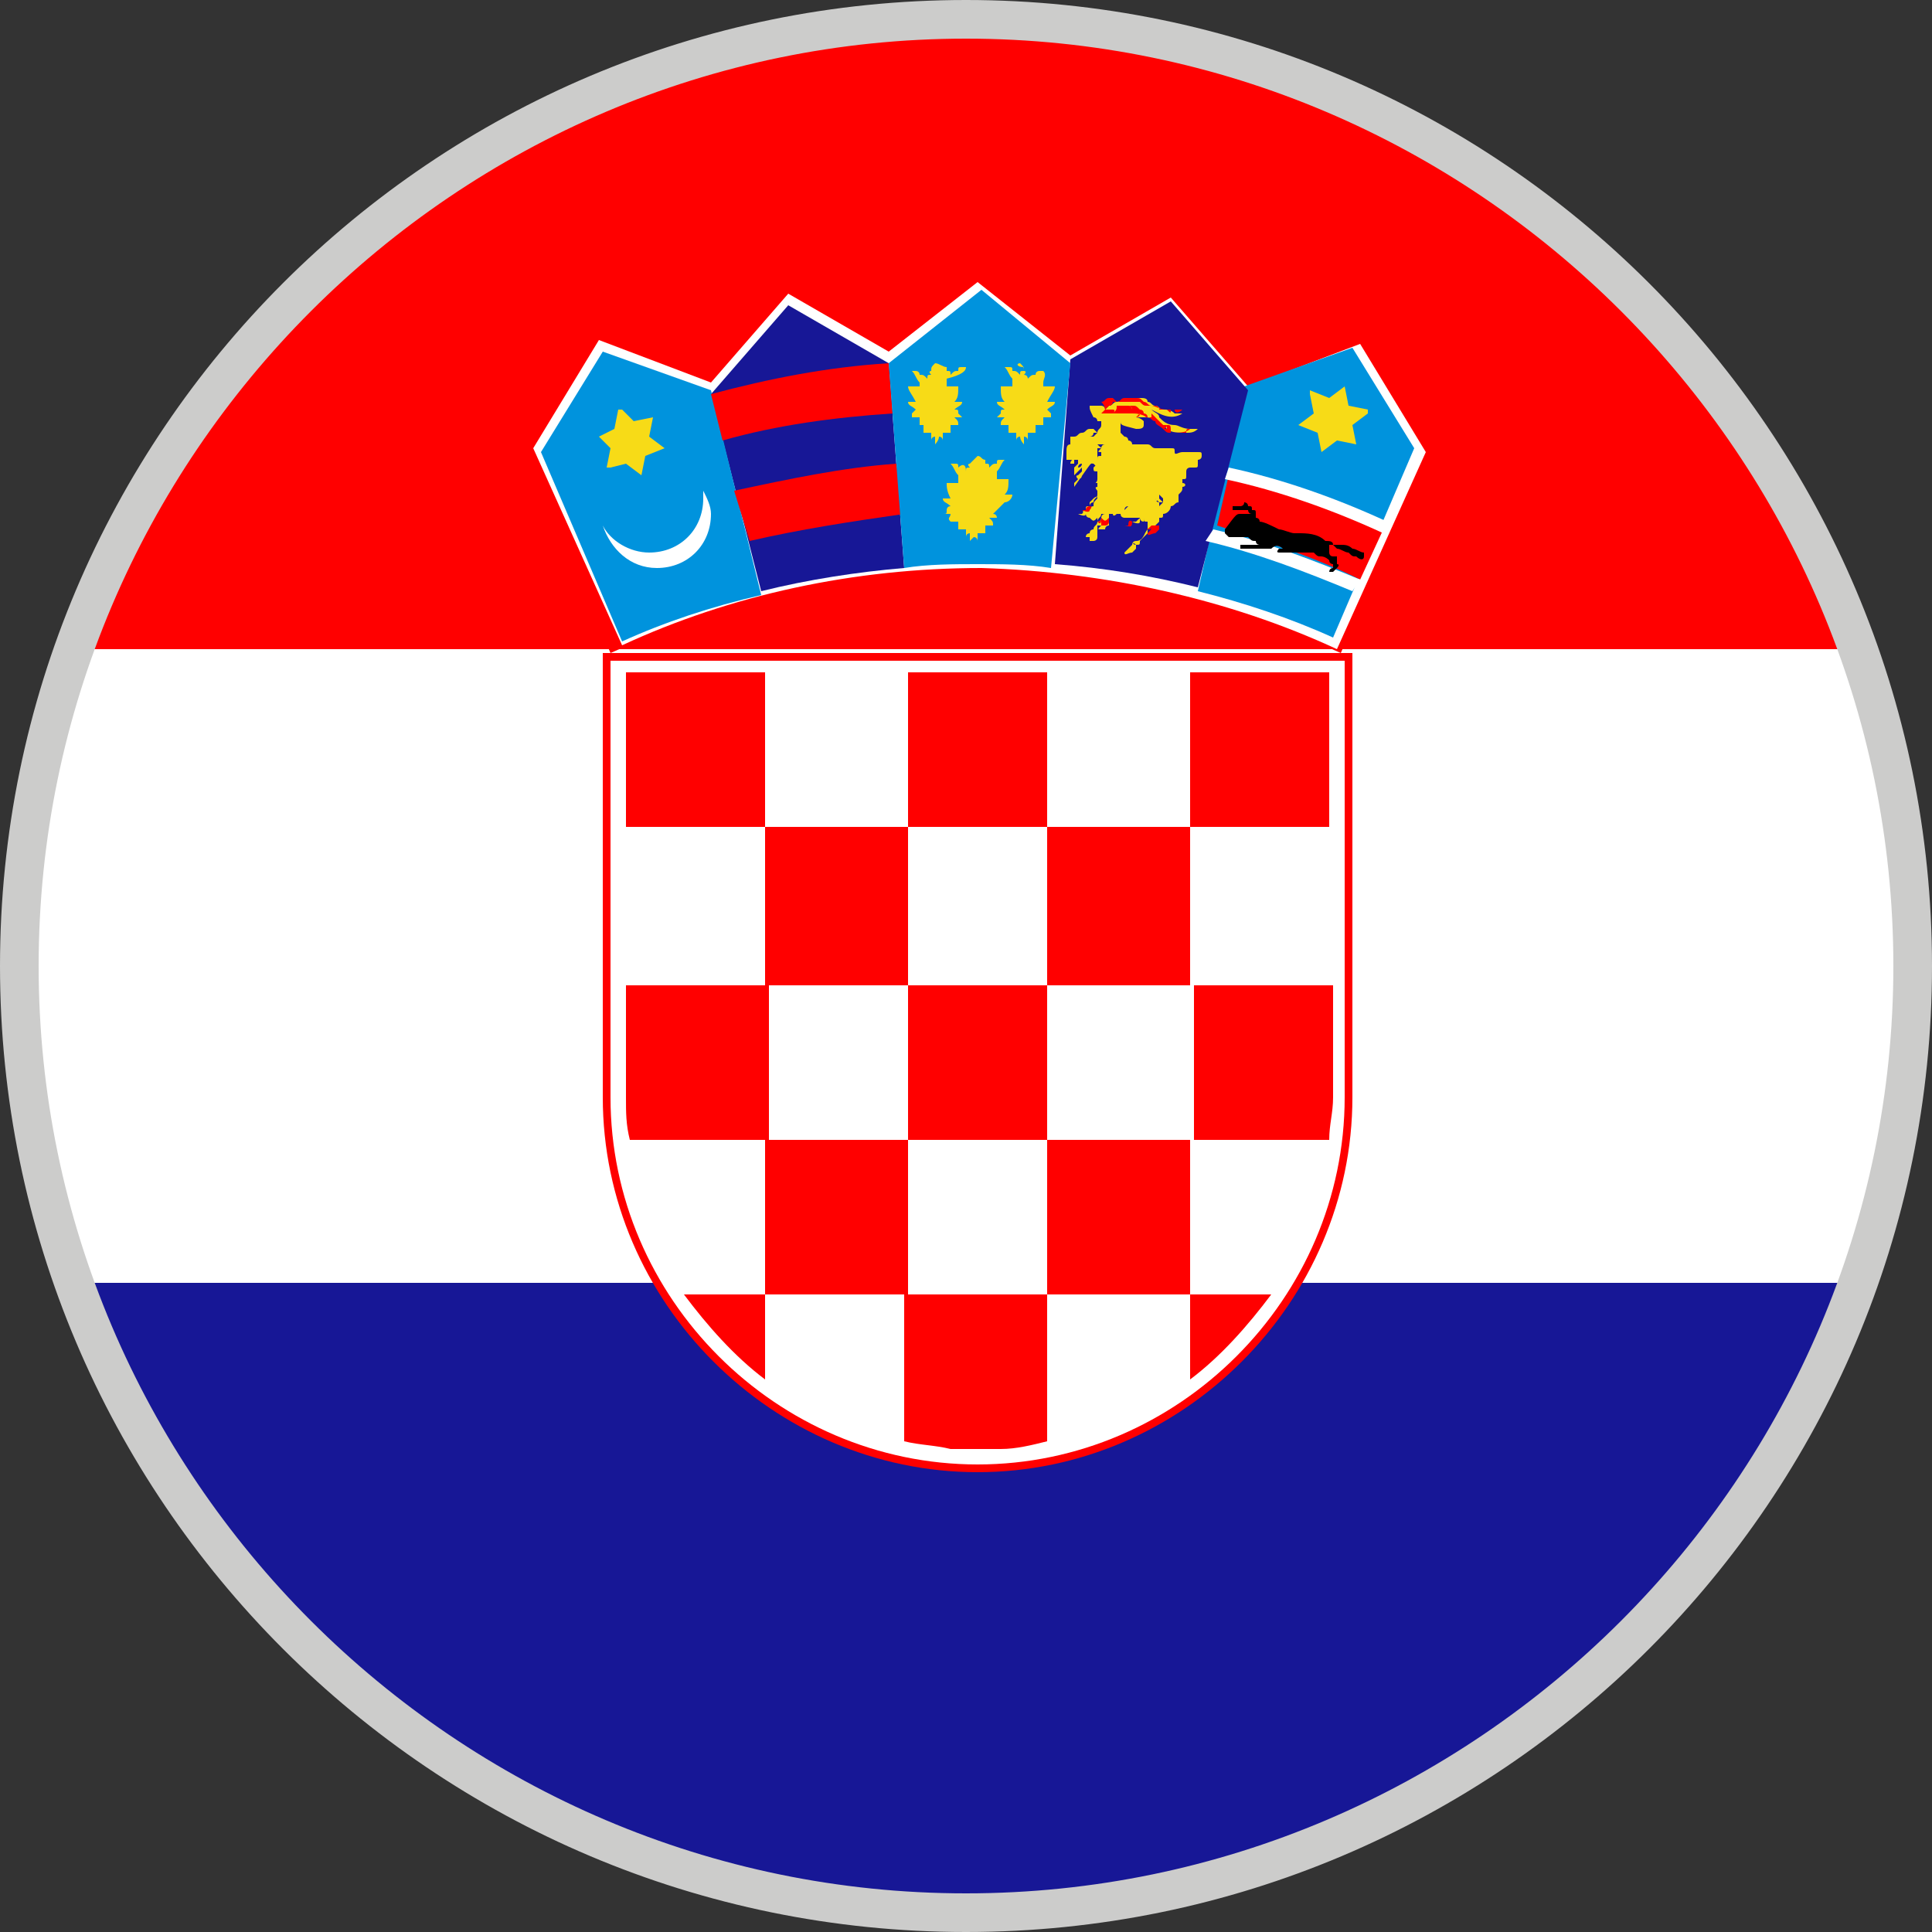 <?xml version="1.0" encoding="utf-8"?>
<!-- Generator: Adobe Illustrator 21.0.0, SVG Export Plug-In . SVG Version: 6.00 Build 0)  -->
<svg version="1.1" id="Layer_1" xmlns="http://www.w3.org/2000/svg" xmlns:xlink="http://www.w3.org/1999/xlink" x="0px" y="0px"
	 viewBox="0 0 50 50" style="enable-background:new 0 0 50 50;" xml:space="preserve" width="32" height="32">
<rect x="0" y="0" width="50" height="50" fill="#333333" stroke="none"/>
<style type="text/css">
	.st0{fill:#171796;}
	.st1{fill:#FFFFFF;}
	.st2{fill:#FF0000;}
	.st3{fill:#0093DD;}
	.st4{fill:#F7DB17;}
	.st5{fill:none;}
	.st6{fill:#CCCCCB;}
</style>
<g id="Lithuania">
	<g>
		<path class="st0" d="M48.2,33.2H1.8C5.2,42.8,14.3,49.6,25,49.6S44.8,42.8,48.2,33.2z"/>
		<path class="st1" d="M0.4,25c0,2.9,0.5,5.6,1.4,8.2h46.4c0.9-2.6,1.4-5.3,1.4-8.2s-0.5-5.6-1.4-8.2H1.8C0.9,19.4,0.4,22.1,0.4,25z
			"/>
		<path class="st2" d="M1.8,16.8h46.4C44.8,7.2,35.7,0.4,25,0.4S5.2,7.2,1.8,16.8z"/>
	</g>
</g>
<g id="Layer_x0020_1">
	<g>
		<path class="st2" d="M25.3,38.1L25.3,38.1c5.3,0,9.7-4.4,9.7-9.7V16.9H15.6v11.5C15.6,33.7,20,38.1,25.3,38.1L25.3,38.1z"/>
		<path class="st1" d="M25.3,37.9L25.3,37.9c5.2,0,9.5-4.3,9.5-9.5V17.1h-19v11.3C15.8,33.6,20.1,37.9,25.3,37.9z"/>
		<path class="st2" d="M34.7,16.9l2.3-5.3l-1.8-2.9l-2.9,1.1l-2-2.3L27.7,9l-2.4-1.9L22.9,9l-2.7-1.5l-2,2.3l-2.9-1.1l-1.8,2.9
			l2.3,5.3c2.9-1.3,6-2,9.4-2C28.7,14.9,31.8,15.6,34.7,16.9L34.7,16.9z"/>
		<path class="st1" d="M34.6,16.8l2.3-5.1l-1.7-2.8l-2.9,1.1l-2-2.3l-2.6,1.5l-2.4-1.9L23,9.1l-2.6-1.5l-2,2.3l-2.9-1.1l-1.7,2.8
			l2.3,5.1c2.8-1.3,6-2,9.3-2C28.6,14.8,31.8,15.5,34.6,16.8L34.6,16.8z"/>
		<path class="st3" d="M34.5,16.5l2.1-4.9l-1.6-2.6l-2.8,1L31,15.3C32.2,15.6,33.4,16,34.5,16.5L34.5,16.5z"/>
		<path class="st2" d="M35.2,15l0.6-1.3c-1.3-0.6-2.7-1-4-1.4l-0.3,1.3C32.7,14,34,14.4,35.2,15L35.2,15z"/>
		<path class="st0" d="M23,9.4L23,9.4l-2.6-1.5l-2,2.3l1.3,5.1c1.2-0.3,2.5-0.5,3.7-0.6L23,9.4L23,9.4z"/>
		<path class="st0" d="M32.3,10.1L32.3,10.1l-2-2.3l-2.6,1.5l-0.4,5.3c1.3,0.1,2.5,0.3,3.7,0.6L32.3,10.1L32.3,10.1z"/>
		<path class="st3" d="M18.4,10.1L18.4,10.1l-2.8-1l-1.6,2.6l0.6,1.4l1.5,3.5c1.1-0.5,2.3-0.9,3.6-1.2L18.4,10.1L18.4,10.1z"/>
		<polygon class="st2" points="19.8,17.4 16.2,17.4 16.2,21.4 19.8,21.4 		"/>
		<polygon class="st2" points="19.8,25.5 23.5,25.5 23.5,21.4 19.8,21.4 		"/>
		<path class="st2" d="M16.2,28.4c0,0.4,0,0.7,0.1,1.1h3.6v-4h-3.7V28.4z"/>
		<polygon class="st2" points="27.1,25.5 23.5,25.5 23.5,29.5 27.1,29.5 		"/>
		<polygon class="st2" points="27.1,33.5 30.8,33.5 30.8,29.5 27.1,29.5 		"/>
		<path class="st2" d="M30.8,35.7c0.8-0.6,1.5-1.4,2.1-2.2h-2.1V35.7z"/>
		<polygon class="st2" points="19.8,33.5 23.5,33.5 23.5,29.5 19.8,29.5 		"/>
		<path class="st2" d="M17.7,33.5c0.6,0.8,1.3,1.6,2.1,2.2v-2.2H17.7z"/>
		<path class="st2" d="M25.9,37.5c0.4,0,0.8-0.1,1.2-0.2v-3.8h-3.7v3.8c0.4,0.1,0.8,0.1,1.2,0.2C25.1,37.5,25.5,37.5,25.9,37.5
			L25.9,37.5z"/>
		<path class="st2" d="M34.4,29.5c0-0.4,0.1-0.7,0.1-1.1v-2.9h-3.6v4L34.4,29.5L34.4,29.5z"/>
		<polygon class="st2" points="27.1,25.5 30.8,25.5 30.8,21.4 27.1,21.4 		"/>
		<polygon class="st2" points="27.1,17.4 23.5,17.4 23.5,21.4 27.1,21.4 		"/>
		<polygon class="st2" points="34.4,21.4 34.4,17.4 30.8,17.4 30.8,21.4 		"/>
		<path class="st1" d="M18.2,12.7c0.1,0.2,0.2,0.4,0.2,0.6c0,0.8-0.6,1.4-1.4,1.4c-0.7,0-1.2-0.5-1.4-1.1c0.2,0.4,0.7,0.7,1.2,0.7
			c0.8,0,1.4-0.6,1.4-1.4C18.2,12.8,18.2,12.7,18.2,12.7L18.2,12.7z"/>
		<path class="st2" d="M19.4,14c1.3-0.3,2.6-0.5,4-0.7L23.2,12c-1.4,0.1-2.8,0.4-4.2,0.7L19.4,14L19.4,14z"/>
		<path class="st2" d="M18.7,11.4c1.4-0.4,2.9-0.6,4.4-0.7L23,9.4c-1.6,0.1-3.1,0.4-4.6,0.8L18.7,11.4z"/>
		<path class="st1" d="M31.4,13.7c1.3,0.3,2.6,0.8,3.8,1.3l-0.2,0.3c-1.2-0.5-2.5-1-3.8-1.3L31.4,13.7z M35.8,13.8l0.1-0.3
			c-1.3-0.6-2.7-1.1-4.1-1.4l-0.1,0.3C33.1,12.7,34.5,13.2,35.8,13.8L35.8,13.8z"/>
		<polygon class="st4" points="16,10.6 16.1,10.6 16.4,10.9 16.9,10.8 16.9,10.8 16.9,10.8 16.8,11.3 17.2,11.6 17.2,11.6 
			17.2,11.6 16.7,11.8 16.6,12.3 16.6,12.3 16.6,12.3 16.2,12 15.8,12.1 15.7,12.1 15.7,12.1 15.8,11.6 15.5,11.3 15.4,11.3 
			15.5,11.3 15.9,11.1 16,10.6 		"/>
		<polygon class="st4" points="34.8,10 34.8,10 34.4,10.3 33.9,10.1 33.9,10.1 33.9,10.2 34,10.7 33.6,11 33.6,11 33.6,11 
			34.1,11.2 34.2,11.7 34.2,11.7 34.2,11.7 34.6,11.4 35.1,11.5 35.1,11.5 35.1,11.5 35,11 35.4,10.7 35.4,10.6 35.4,10.6 
			34.9,10.5 34.8,10 		"/>
		<path class="st3" d="M27.7,9.4L27.7,9.4l-2.3-1.9L23,9.4l0.4,5.3c0.6-0.1,1.3-0.1,1.9-0.1c0.6,0,1.3,0,1.9,0.1L27.7,9.4L27.7,9.4z
			"/>
		<path class="st4" d="M25.3,11.8C25.3,11.8,25.3,11.8,25.3,11.8c-0.1,0.1-0.1,0.1-0.2,0.2c0,0-0.1,0,0,0.1c-0.1,0-0.1,0-0.1,0.1
			C25,12,24.9,12,24.8,12.1c0-0.1,0-0.1-0.1-0.1c0,0-0.1,0-0.1,0c0,0,0,0,0,0c0,0-0.1,0,0,0c0.1,0.1,0.1,0.2,0.2,0.3c0,0,0,0,0,0.1
			c0,0,0,0.1,0,0.1c0,0,0,0,0,0c-0.1,0-0.1,0-0.2,0c0,0-0.1,0-0.1,0c0,0,0,0,0,0c0,0.1,0,0.2,0.1,0.4c-0.1,0-0.1,0-0.2,0
			c0,0,0,0,0,0c0,0.1,0.1,0.1,0.2,0.2c-0.1,0-0.1,0.1-0.1,0.1c0,0.1,0,0.1-0.1,0.1c0,0,0,0,0,0c0.1,0,0.1,0,0.2,0
			c0,0.1-0.1,0.1,0,0.2c0.1,0,0.1,0,0.2,0c0,0,0,0,0,0.1c0,0,0,0.1,0,0.1c0,0,0,0,0,0c0.1,0,0.2,0,0.2,0c0,0.1,0,0.1,0,0.2
			c0,0,0,0,0,0c0-0.1,0.1-0.1,0.1-0.1c0,0,0,0,0,0.1c0,0,0,0,0,0.1c0,0,0,0,0,0c0,0,0.1-0.1,0.1-0.1c0.1,0,0.1,0.1,0.1,0.1
			c0,0,0,0,0,0c0-0.1,0-0.1,0-0.2c0.1,0,0.1,0,0.2,0c0,0,0,0,0,0c0,0,0-0.1,0-0.1c0,0,0-0.1,0-0.1c0,0,0.1,0,0.2,0
			c0-0.1,0-0.1-0.1-0.2c0.1,0,0.2,0,0.2,0c0,0,0,0,0,0c0,0,0-0.1-0.1-0.1C26,13,26,13,26,13c0.1,0,0.2-0.1,0.2-0.2c0,0,0,0,0,0
			c-0.1,0-0.1,0-0.2,0c0.1-0.1,0.1-0.2,0.1-0.4c0,0,0,0,0,0c0,0,0,0-0.1,0c-0.1,0-0.1,0-0.2,0c0,0,0,0,0,0c0,0,0-0.1,0-0.1
			c0,0,0,0,0-0.1c0.1-0.1,0.1-0.2,0.2-0.3c0,0,0,0,0,0c0,0,0,0,0,0c0,0-0.1,0-0.1,0c-0.1,0-0.1,0-0.1,0.1c-0.1,0-0.1,0-0.2,0.1
			c0-0.1,0-0.1-0.1-0.1c0,0,0-0.1,0-0.1C25.4,11.9,25.4,11.8,25.3,11.8C25.3,11.8,25.3,11.8,25.3,11.8L25.3,11.8z"/>
		<path class="st4" d="M24.2,9.4C24.2,9.4,24.2,9.4,24.2,9.4c-0.1,0.1-0.1,0.1-0.1,0.2c0,0-0.1,0,0,0.1C24,9.7,24,9.7,24,9.8
			c-0.1-0.1-0.1-0.1-0.2-0.1c0-0.1-0.1-0.1-0.1-0.1c0,0-0.1,0-0.1,0c0,0,0,0,0,0c0,0-0.1,0,0,0c0.1,0.1,0.1,0.2,0.2,0.3c0,0,0,0,0,0
			c0,0,0,0.1,0,0.1c0,0,0,0,0,0c-0.1,0-0.1,0-0.2,0c0,0-0.1,0-0.1,0c0,0,0,0,0,0c0,0.1,0.1,0.2,0.2,0.4c-0.1,0-0.1,0-0.2,0
			c0,0,0,0,0,0c0,0.1,0.1,0.1,0.2,0.2c0,0-0.1,0.1-0.1,0.1c0,0.1,0,0.1,0,0.1c0,0,0,0,0,0c0.1,0,0.1,0,0.2,0c0,0.1,0,0.1,0,0.2
			c0.1,0,0.1,0,0.1,0c0,0,0,0,0,0.1c0,0,0,0.1,0,0.1c0,0,0,0,0,0c0.1,0,0.2,0,0.2,0c0,0.1,0,0.1,0,0.2c0,0,0,0,0,0
			c0-0.1,0.1-0.1,0.1-0.1c0,0,0,0,0,0.1c0,0,0,0,0,0.1c0,0,0,0,0,0c0,0,0.1-0.1,0.1-0.2c0.1,0,0.1,0.1,0.1,0.1c0,0,0,0,0,0
			c0-0.1,0-0.1,0-0.2c0.1,0,0.1,0,0.2,0c0,0,0,0,0,0c0,0,0-0.1,0-0.1c0,0,0-0.1,0-0.1c0.1,0,0.1,0,0.2,0c0-0.1,0-0.1-0.1-0.2
			c0.1,0,0.2,0,0.2,0c0,0,0,0,0,0c0,0-0.1-0.1-0.1-0.1c0-0.1,0-0.1-0.1-0.1c0.1-0.1,0.2-0.1,0.2-0.2c0,0,0,0,0,0c-0.1,0-0.1,0-0.2,0
			c0.1-0.1,0.1-0.2,0.1-0.4c0,0,0,0,0,0c0,0,0,0-0.1,0c-0.1,0-0.1,0-0.2,0c0,0,0,0,0,0c0,0,0-0.1,0-0.1c0,0,0,0,0-0.1
			C24.9,9.7,25,9.6,25,9.5c0,0,0,0,0,0c0,0,0,0,0,0c0,0-0.1,0-0.1,0c-0.1,0-0.1,0-0.1,0.1c-0.1,0-0.1,0-0.2,0.1c0-0.1,0-0.1-0.1-0.1
			c0,0,0-0.1,0-0.1C24.4,9.5,24.3,9.4,24.2,9.4C24.2,9.4,24.2,9.4,24.2,9.4L24.2,9.4z"/>
		<path class="st4" d="M26.4,9.4C26.4,9.4,26.4,9.4,26.4,9.4c0.1,0.1,0.1,0.1,0.1,0.2c0,0,0.1,0,0,0.1c0.1,0,0.1,0.1,0.1,0.1
			c0.1-0.1,0.1-0.1,0.2-0.1c0-0.1,0.1-0.1,0.1-0.1c0,0,0.1,0,0.1,0c0,0,0,0,0,0c0,0,0.1,0,0,0C27.1,9.7,27,9.8,27,9.9c0,0,0,0,0,0
			c0,0,0,0.1,0,0.1c0,0,0,0,0,0c0.1,0,0.1,0,0.2,0c0,0,0.1,0,0.1,0c0,0,0,0,0,0c0,0.1-0.1,0.2-0.2,0.4c0.1,0,0.1,0,0.2,0
			c0,0,0,0,0,0c0,0.1-0.1,0.1-0.2,0.2c0,0,0.1,0.1,0.1,0.1c0,0.1,0,0.1,0,0.1c0,0,0,0,0,0c-0.1,0-0.1,0-0.2,0c0,0.1,0,0.1,0,0.2
			c-0.1,0-0.1,0-0.2,0c0,0,0,0,0,0.1c0,0,0,0.1,0,0.1c0,0,0,0,0,0c-0.1,0-0.2,0-0.2,0c0,0.1,0,0.1,0,0.2c0,0,0,0,0,0
			c0-0.1-0.1-0.1-0.1-0.1c0,0,0,0,0,0.1c0,0,0,0,0,0.1c0,0,0,0,0,0c0,0-0.1-0.1-0.1-0.2c-0.1,0-0.1,0.1-0.1,0.1c0,0,0,0,0,0
			c0-0.1,0-0.1,0-0.2c-0.1,0-0.1,0-0.2,0c0,0,0,0,0,0c0,0,0-0.1,0-0.1c0,0,0-0.1,0-0.1c-0.1,0-0.1,0-0.2,0c0-0.1,0-0.1,0.1-0.2
			c-0.1,0-0.2,0-0.2,0c0,0,0,0,0,0c0,0,0.1-0.1,0.1-0.1c0-0.1,0-0.1,0.1-0.1c-0.1-0.1-0.2-0.1-0.2-0.2c0,0,0,0,0,0
			c0.1,0,0.1,0,0.2,0c-0.1-0.1-0.1-0.2-0.1-0.4c0,0,0,0,0,0c0,0,0,0,0.1,0c0.1,0,0.1,0,0.2,0c0,0,0,0,0,0c0,0,0-0.1,0-0.1
			c0,0,0,0,0-0.1c-0.1-0.1-0.1-0.2-0.2-0.3c0,0,0,0,0,0c0,0,0,0,0,0c0,0,0.1,0,0.1,0c0.1,0,0.1,0,0.1,0.1c0.1,0,0.1,0,0.2,0.1
			c0-0.1,0-0.1,0.1-0.1c0,0,0-0.1,0-0.1C26.3,9.5,26.3,9.4,26.4,9.4C26.4,9.4,26.4,9.4,26.4,9.4L26.4,9.4z"/>
		<path class="st4" d="M28.2,10.5c0.1,0,0.2,0,0.3,0c0,0,0.1,0,0.1,0.1c0,0,0.1-0.1,0.1-0.1c0.1,0,0.1-0.1,0.2-0.1
			c0.1,0,0.2-0.1,0.3-0.1c0.1,0,0.2,0,0.3,0c0.1,0,0.2,0,0.2,0.1c0.1,0,0.1,0.1,0.2,0.1c0.1,0,0.1,0.1,0.2,0.1c0.1,0,0.2,0,0.3,0.1
			c0.1,0,0.1,0,0.2,0c0,0,0.1,0,0,0c-0.3,0.2-0.6,0-0.8-0.1c0.1,0.1,0.2,0.1,0.2,0.2c0.1,0.1,0.2,0.2,0.4,0.2c0.1,0,0.2,0.1,0.4,0.1
			c0,0,0.1,0,0.2,0c0,0,0,0,0,0c0,0,0,0,0,0c-0.1,0.1-0.2,0.1-0.3,0.1c-0.2,0-0.4,0-0.5-0.1c-0.1-0.1-0.2-0.2-0.3-0.2
			c-0.1-0.1-0.2-0.1-0.3-0.1c-0.1,0-0.2,0-0.3,0c0,0,0.1,0,0.1,0c0,0,0.1,0,0.2,0.1c0,0,0,0,0,0.1c0,0.1-0.1,0.1-0.2,0.1
			C29,11,29,11,29,10.9c0,0,0,0.1,0,0.1c0,0,0,0,0,0c0,0,0,0,0,0.1c0,0,0,0,0,0c0,0,0,0,0,0.1c0,0,0,0,0,0c0,0,0,0,0.1,0.1
			c0.1,0,0.1,0.1,0.1,0.1c0,0,0.1,0,0.1,0.1c0,0,0.1,0,0.1,0c0.1,0,0.2,0,0.3,0c0.1,0,0.1,0.1,0.2,0.1c0,0,0.1,0,0.1,0
			c0,0,0.1,0,0.1,0c0.1,0,0.2,0,0.2,0c0.1,0,0.1,0,0.1,0.1c0,0.1,0.1,0,0.2,0c0.1,0,0.2,0,0.2,0c0,0,0.1,0,0.1,0c0,0,0.1,0,0.1,0
			c0.1,0,0.1,0,0.1,0.1c0,0,0,0,0,0c0,0.1-0.1,0.1-0.1,0.1c0,0,0,0.1,0,0.1c0,0.1,0,0.1-0.1,0.1c0,0,0,0-0.1,0c0,0-0.1,0-0.1,0.1
			c0,0,0,0,0,0.1c0,0.1,0,0.1-0.1,0.1c0,0,0,0.1,0,0.1c0.1,0,0.1,0.1,0,0.1c0,0.1,0,0.1-0.1,0.2c0,0,0,0.1,0,0.1c0,0,0,0,0,0
			c0,0.1,0,0.1,0,0.1c0,0,0,0,0,0c0,0,0,0,0,0c-0.1,0-0.1,0.1-0.2,0.1c0,0,0,0,0,0c0,0.1-0.1,0.2-0.2,0.2c0,0.1,0,0.1-0.1,0.1
			c0,0,0,0,0,0c0,0,0,0.1,0,0.1c0,0-0.1,0.1-0.1,0.1c-0.1,0-0.2,0-0.2,0c0,0,0-0.1,0-0.1c-0.1,0-0.1,0-0.1-0.1c0,0,0,0,0,0
			c0,0,0.1,0,0.1,0c0,0,0,0,0.1-0.1c0-0.1,0.1-0.1,0.1-0.1c0.1,0,0.1-0.1,0.1-0.1c0,0,0.1-0.1,0.1-0.1c0,0,0-0.1,0-0.1
			c0,0,0,0-0.1-0.1c0,0-0.1,0-0.1-0.1c0,0,0,0,0,0c0,0,0,0-0.1,0c0,0-0.1,0.1-0.1,0.1c0,0,0,0.1-0.1,0.1c-0.1,0-0.1,0.1-0.2,0.2
			c0,0,0,0,0,0.1c0,0.1,0,0.1,0,0.1c0,0,0,0,0,0c0,0,0,0,0,0c0,0,0,0.1,0,0.1c0,0-0.1,0-0.1,0c-0.1,0-0.1,0-0.2,0c0,0-0.1,0-0.1-0.1
			c0,0,0,0,0,0c0,0,0,0,0,0c0,0,0,0,0.1,0c0.1-0.1,0.1-0.1,0.2-0.1c0,0,0,0,0.1-0.1c0-0.1,0-0.1,0.1-0.1c0,0,0,0,0-0.1c0,0,0,0,0,0
			c0,0,0-0.1,0-0.1c0,0,0,0,0-0.1c-0.1,0.1-0.1,0-0.2,0c0,0-0.1,0.1-0.1,0c0,0-0.1,0-0.1,0c0,0-0.1,0-0.1,0c0,0,0,0-0.1,0.1
			c0,0.1,0,0.1-0.1,0.2c0,0.1,0,0.1-0.1,0.2c0,0,0,0,0,0.1c0,0.1,0,0.1,0,0.1c0,0,0,0,0,0.1c0,0,0,0,0,0c0,0,0,0.1,0,0.1
			c0,0-0.1,0-0.1,0.1c0,0-0.1,0-0.1,0c-0.1,0-0.1,0,0-0.1c0,0,0,0-0.1,0c0,0,0,0,0,0c0,0,0,0,0-0.1c0,0,0.1,0,0.1-0.1c0,0,0,0,0,0
			c0,0,0-0.1,0.1-0.1c0,0,0-0.1,0.1-0.2c0,0,0,0,0,0c0,0,0,0,0,0c0,0,0,0,0,0c0,0,0-0.1,0-0.1c0,0,0.1-0.1,0-0.2c0,0,0-0.1,0-0.1
			c0,0,0,0,0,0c0,0,0,0-0.1,0c0,0,0,0.1,0,0.1c0,0.1-0.1,0.2-0.1,0.2c0,0,0,0.1,0,0.1c0,0,0,0.1,0,0.1c0,0,0,0-0.1,0.1c0,0,0,0,0,0
			c0,0,0,0.1,0,0.1c-0.1,0.1-0.1,0.1-0.2,0c-0.1,0-0.1-0.1-0.1-0.1c-0.1,0-0.1-0.1,0-0.1c0.1,0,0.1-0.1,0.2-0.1c0-0.1,0-0.1,0.1-0.2
			c0-0.1,0-0.1,0-0.1c0,0,0-0.1,0-0.1c0,0-0.1-0.1,0-0.1c0,0,0,0,0,0c0,0,0,0,0-0.1c0,0,0,0,0,0c-0.1,0,0,0,0-0.1c0,0,0,0,0,0
			c0,0,0,0,0,0c0,0,0-0.1,0-0.1c0,0,0,0,0-0.1c-0.1,0-0.1,0-0.1-0.1c0,0,0,0,0.1-0.1c0,0,0-0.1,0-0.1c0-0.1,0-0.1,0.1-0.1
			c0,0,0,0,0,0c0,0,0-0.1,0-0.1c0,0,0,0,0,0c-0.1,0-0.1,0,0-0.1c0,0,0-0.1,0.1-0.1c0,0,0,0,0,0c0,0-0.1,0-0.1,0c0,0-0.1,0-0.1,0
			c0,0,0,0,0,0c0,0,0,0,0-0.1c-0.1,0-0.1-0.1-0.1-0.1c0,0,0.1-0.1,0.1-0.1c0-0.1,0.1-0.1,0.1-0.2c0,0,0,0,0-0.1c0,0,0,0-0.1,0
			c0,0,0-0.1-0.1-0.1C28.2,10.6,28.2,10.6,28.2,10.5C28.1,10.5,28.2,10.5,28.2,10.5L28.2,10.5z"/>
		<path class="st2" d="M30.4,10.6c0.1,0,0.1,0,0.2,0C30.5,10.7,30.4,10.7,30.4,10.6C30.4,10.7,30.4,10.7,30.4,10.6
			C30.4,10.7,30.4,10.6,30.4,10.6z"/>
		<path class="st2" d="M30.2,10.6c0,0,0.1,0,0.1,0c0,0,0,0,0,0c0,0,0,0,0,0c0,0,0,0,0,0C30.3,10.7,30.3,10.7,30.2,10.6
			C30.3,10.7,30.3,10.7,30.2,10.6C30.2,10.7,30.2,10.7,30.2,10.6C30.2,10.7,30.2,10.7,30.2,10.6C30.2,10.7,30.2,10.7,30.2,10.6
			C30.2,10.6,30.2,10.6,30.2,10.6L30.2,10.6z"/>
		<path class="st2" d="M29.1,10.3c0.1,0,0.1,0,0.2,0c0,0,0,0,0.1,0c0,0,0,0,0,0.1c0,0,0,0,0,0c0,0,0,0,0,0c0,0,0-0.1,0-0.1
			c0,0,0,0,0,0c0,0,0,0,0,0c0.1,0,0.1,0,0.2,0.1c0,0,0,0,0,0c0,0,0,0,0,0c0,0,0,0,0,0.1c0,0,0,0,0,0c0,0,0,0,0,0c0,0,0,0,0-0.1
			c0,0,0,0,0,0c0.1,0,0.1,0.1,0.2,0.1c0,0,0,0,0,0c0,0,0,0,0,0c0,0,0,0,0,0c0,0,0,0,0,0c0,0,0,0,0,0c0,0,0,0,0,0c0,0,0,0,0.1,0
			c0,0,0,0,0,0c0,0,0.1,0,0.1,0.1c0,0,0,0,0,0c0,0,0,0,0,0c0,0,0,0,0,0c0,0,0,0,0,0c0,0,0,0,0,0c0,0,0,0,0.1,0c0,0,0,0,0,0
			c0,0,0,0,0,0c0,0,0.1,0,0.1,0c0,0,0,0,0,0c0,0,0,0,0,0c0,0,0,0,0,0c0,0,0,0,0,0c0,0,0,0,0,0c-0.2,0-0.3-0.1-0.4-0.1c0,0,0,0-0.1,0
			c-0.1,0-0.1,0-0.2-0.1c0,0,0,0,0,0c0,0,0,0,0,0c0,0,0,0,0,0c0,0,0,0,0,0c0,0-0.1,0-0.1,0c-0.1,0-0.1,0-0.2,0c0,0,0,0,0,0
			C29.2,10.4,29.2,10.4,29.1,10.3C29.2,10.3,29.2,10.3,29.1,10.3L29.1,10.3z"/>
		<path class="st2" d="M28.9,10.4c0.1,0,0.1-0.1,0.2-0.1c0,0,0.1,0,0.1,0c0,0,0,0,0,0.1c0,0-0.1,0-0.1,0c0,0-0.1,0-0.1,0
			C29,10.4,29,10.4,28.9,10.4C28.9,10.4,28.9,10.4,28.9,10.4L28.9,10.4z"/>
		<path class="st4" d="M29.9,13C29.9,13,29.9,13,29.9,13c0,0-0.1,0.1-0.1,0.1c0,0-0.1,0,0,0c0,0,0,0,0,0c0,0,0,0-0.1,0c0,0,0,0,0,0
			c0,0,0,0,0,0c0,0,0,0,0,0c0,0,0,0,0,0c0,0,0,0,0,0c0,0,0,0,0,0c0,0,0,0,0,0c-0.1,0-0.1,0.1-0.2,0.2c0,0,0,0.1,0,0.1
			c0,0,0,0.1,0,0.1c0,0,0,0,0,0c0,0,0,0,0,0c0,0-0.1,0-0.1,0c0,0,0,0,0.1,0c0,0,0,0,0,0c0,0.1-0.2,0-0.2,0c0,0,0,0,0,0c0,0,0,0,0,0
			c0,0,0,0,0.1,0c0,0,0,0,0,0c0,0,0,0,0,0c0,0,0,0,0,0c0,0,0,0-0.1,0c0,0,0,0,0,0c0,0,0,0,0,0c0,0,0,0,0,0c0,0,0,0,0.1,0
			c0.1-0.1,0.1-0.1,0.2-0.1c0,0,0-0.1,0.1-0.1c0-0.1,0-0.1,0.1-0.1c0,0,0,0,0-0.1c0,0,0,0,0,0c0,0,0-0.1,0-0.1c0,0,0,0,0-0.1
			c0,0,0,0,0,0c0,0,0,0,0,0c0,0,0,0,0,0c0,0,0,0.1,0,0.1l0,0c0,0,0,0,0,0c0,0,0,0,0,0c0,0,0,0,0,0c0,0,0,0,0,0c0,0,0,0,0,0
			c0,0,0,0,0,0c0,0,0,0,0,0c0,0,0.1,0,0.1,0c0,0,0,0,0.1-0.1c0,0,0,0.1,0,0.1c0,0,0,0-0.1,0.1c0,0,0,0,0,0c0,0,0,0,0,0
			c0,0,0,0,0.1-0.1c0,0,0,0,0,0c0,0,0,0,0,0c0,0,0,0,0,0c0,0,0,0,0,0c0,0,0.1,0,0.1,0C29.9,12.8,29.9,12.8,29.9,13
			C29.9,12.9,29.9,12.9,29.9,13C29.9,13,29.9,13,29.9,13z"/>
		<path class="st2" d="M29.7,10.8C29.6,10.8,29.6,10.7,29.7,10.8c-0.2-0.1-0.3-0.1-0.4-0.1c0,0,0,0,0,0c0,0,0-0.1,0-0.1
			c0,0,0-0.1-0.1-0.1c0,0,0.1,0,0.1,0c0.1,0,0.1,0,0.2,0.1c0,0,0,0.1,0,0.1c0,0,0,0-0.1,0.1c0,0,0,0,0,0c0,0,0,0,0,0
			c0,0,0.1,0,0.1-0.1c0,0,0-0.1,0-0.1c0,0,0.1,0,0.1,0.1c0,0,0.1,0,0.1,0.1c0,0,0,0.1,0,0.1C29.7,10.8,29.7,10.8,29.7,10.8
			C29.7,10.8,29.7,10.8,29.7,10.8C29.7,10.8,29.7,10.8,29.7,10.8L29.7,10.8z"/>
		<path class="st2" d="M29.9,10.9c-0.1,0-0.1-0.1-0.2-0.1c0,0,0.1,0,0.1,0c0,0,0,0,0-0.1c0,0,0.1,0.1,0.1,0.1c0,0,0,0,0.1,0.1
			c0,0,0,0,0,0c0,0,0,0,0,0c0,0,0,0,0,0C30,10.9,30,10.9,29.9,10.9C29.9,10.9,29.9,10.9,29.9,10.9C29.9,10.9,29.9,10.9,29.9,10.9
			L29.9,10.9z"/>
		<path class="st2" d="M30.1,11.1C30.1,11.1,30,11,30.1,11.1C30,11,29.9,11,29.9,10.9c0,0,0.1,0,0.1,0c0,0,0,0,0,0c0,0,0,0,0,0
			c0,0,0,0,0,0c0,0,0.1,0.1,0.1,0.1c0,0,0.1,0,0.1,0c0,0,0,0,0,0c0,0,0,0,0,0C30.2,11.1,30.1,11.1,30.1,11.1
			C30.1,11.1,30.1,11.1,30.1,11.1L30.1,11.1z"/>
		<path class="st2" d="M30.3,11.2c-0.1,0-0.1,0-0.2-0.1c0,0,0.1,0,0.1,0c0,0,0,0,0-0.1C30.3,11,30.3,11,30.3,11.2
			C30.4,11.1,30.4,11.1,30.3,11.2C30.4,11.1,30.4,11.1,30.3,11.2C30.3,11.1,30.3,11.2,30.3,11.2C30.3,11.2,30.3,11.2,30.3,11.2
			L30.3,11.2z"/>
		<path class="st2" d="M30.8,11.1C30.8,11.1,30.9,11.1,30.8,11.1c-0.1,0.1-0.3,0.1-0.5,0.1c0,0,0,0,0.1,0c0,0,0,0,0,0
			c0.1,0,0.1,0,0.2,0c0,0,0,0,0,0c0,0,0,0,0,0c0,0,0,0,0,0c0,0,0,0,0,0c0,0,0,0,0.1,0c0,0,0,0,0,0C30.7,11.1,30.7,11.1,30.8,11.1
			L30.8,11.1z"/>
		<path class="st4" d="M28.3,12C28.3,12,28.3,12,28.3,12C28.3,12,28.3,12,28.3,12C28.3,12,28.4,12,28.3,12c0.1-0.1,0.1-0.1,0.1-0.1
			c0,0,0,0,0,0c0,0,0,0,0,0C28.4,11.9,28.4,11.9,28.3,12C28.4,12,28.4,12,28.3,12C28.3,12,28.4,12,28.3,12
			C28.4,12.1,28.4,12.1,28.3,12C28.4,12.1,28.4,12.1,28.3,12C28.4,12.1,28.4,12.1,28.3,12c0.1,0,0.1,0,0.1,0c0,0,0,0,0,0
			c0,0,0,0,0,0c0,0,0,0,0,0c0,0,0,0,0,0c0,0,0,0,0,0c0,0,0,0,0,0c0,0,0,0,0,0C28.4,12,28.4,12,28.3,12C28.4,12.1,28.4,12.1,28.3,12
			c0.1,0.1,0.1,0.1,0.1,0.1c0,0,0,0.1,0,0.1c0,0,0,0,0,0.1c0,0,0,0,0,0.1c0,0,0,0,0,0c0,0,0,0,0,0v0c0,0,0,0,0,0c0,0,0,0,0,0
			c0,0,0,0,0-0.1c0,0,0,0,0-0.1c0,0,0,0,0,0c0,0,0,0,0,0c0,0,0,0,0,0.1c0,0,0,0,0,0.1c0,0,0,0,0,0c0,0,0,0,0,0c0,0,0,0,0,0.1
			c0,0,0,0,0,0c0,0,0,0,0,0c0,0,0,0,0,0l0,0c0,0,0,0,0,0c0,0,0,0,0,0l0,0c0,0,0,0,0,0c0,0,0,0,0,0c0,0,0,0,0,0.1c0,0,0,0,0,0.1
			c0,0,0,0.1,0,0.1c0,0,0,0,0,0c0,0,0,0,0,0l0,0c0,0,0,0,0,0c0,0,0,0,0,0l0,0c0,0,0,0,0,0c0,0,0,0,0,0c0,0.1-0.1,0.1-0.1,0.2
			c-0.1,0-0.1,0.1-0.1,0.1c-0.1,0.1-0.1,0.1-0.2,0.2c0,0-0.1,0-0.1,0c0,0,0,0,0,0c0,0,0.1,0,0,0c0,0,0,0,0,0c0,0,0.2,0.1,0.2,0
			c0,0,0.1-0.1,0-0.1c0-0.1,0-0.1,0.1-0.1c0,0,0,0,0,0c0,0,0-0.1,0-0.1c0,0,0,0,0,0c0,0,0.1-0.1,0.1-0.1c0,0,0,0,0,0c0,0,0,0,0,0
			c0,0,0,0,0,0c0,0,0.1-0.1,0.1,0c0,0,0-0.1,0-0.1c0,0,0-0.1,0-0.1c0,0,0,0,0,0c0,0,0-0.1,0-0.1c0,0,0-0.1,0-0.1c0,0,0,0,0,0
			s0,0,0,0c0,0,0,0.1,0,0.1c0,0,0,0.1,0,0.1c0,0,0,0,0,0c0,0,0,0.1,0,0.1c0,0,0,0.1,0,0.1c0,0,0,0,0,0c0,0,0,0,0,0c0,0,0,0,0,0.1
			c0,0.1,0,0.2,0,0.2c0,0,0,0.1,0,0.1c0,0,0,0,0,0.1c0,0,0,0,0,0c0,0,0,0,0,0.1c0,0.1-0.1,0.1-0.1,0.2c0,0-0.1,0-0.1,0.1
			c0,0,0,0,0,0c0,0-0.1,0-0.1,0.1c0,0,0,0,0,0c0,0,0,0,0.1,0c0,0,0,0,0,0c0,0,0,0.1,0,0.1c0,0,0.1,0,0.1,0c0,0,0.1,0,0.1-0.1
			c0,0,0-0.1,0-0.1l0,0c0,0,0,0,0,0c0,0,0,0-0.1,0c0,0,0,0,0,0c0,0,0,0,0,0c0,0,0,0,0.1,0c0,0,0,0,0,0l0,0c0,0,0-0.1,0-0.1
			c0,0,0,0,0-0.1c0,0,0,0,0-0.1c0-0.1,0.1-0.1,0.1-0.2c0,0,0.1-0.1,0-0.1c0,0,0,0,0,0c0,0,0,0,0-0.1c0,0,0,0,0,0c0,0,0,0,0,0
			c0,0,0,0,0,0c0,0,0,0,0,0c0,0,0,0,0,0c0,0,0,0,0,0c0,0,0,0,0,0c0,0,0,0,0,0c0,0,0,0,0,0c0,0,0,0,0,0c0,0,0,0,0,0c0,0,0,0,0,0l0,0
			c0,0,0,0,0,0.1c0,0,0,0,0,0.1c0,0,0,0,0,0c0,0,0,0,0,0c0,0,0,0,0,0c0,0,0,0,0,0c0,0,0,0,0.1,0c0,0,0,0,0,0c0,0,0,0,0,0
			c0,0,0,0,0-0.1c0,0,0,0,0,0c0,0,0,0,0,0c0,0,0,0,0,0.1c0,0,0,0,0,0c0,0,0.1,0,0.1,0c0-0.1,0-0.1,0-0.1c0,0,0-0.1,0-0.1
			c0,0,0,0,0,0c0,0,0,0,0,0c0,0,0,0,0,0.1c0,0,0,0.1,0,0.1c0,0,0,0,0,0c0,0,0,0,0.1,0c0,0,0,0,0,0c0,0,0,0,0,0c0,0,0.1-0.1,0.1-0.1
			c0,0,0.1-0.1,0.1-0.1c0,0,0,0,0,0c0,0,0,0,0,0c0,0-0.1,0-0.1,0.1c0,0-0.1,0-0.1,0.1c0,0,0,0,0,0c0,0,0,0.1,0.1,0c0,0,0,0,0.1,0
			c0,0,0,0,0,0c0,0,0,0,0.1,0c0,0,0,0,0,0c0,0,0,0,0-0.1c0,0,0-0.1,0.1-0.1c0,0,0,0,0,0c0,0,0.1,0,0.1-0.1c0,0,0,0,0-0.1
			c0,0,0,0,0,0c0,0,0,0,0,0c0,0,0,0,0,0.1c0,0,0,0-0.1,0.1c0,0-0.1,0.1-0.1,0.1c0,0,0,0,0,0c0,0,0,0,0,0c0,0,0,0,0,0c0,0,0,0,0,0
			c0,0,0,0.1,0,0.1c0,0,0,0,0.1,0c0,0,0.1,0,0.1-0.1c0,0,0,0,0,0c0,0,0,0,0-0.1c0,0,0,0,0,0c0,0,0,0,0,0c0,0,0,0,0,0c0,0,0,0,0,0
			c0,0,0,0,0,0.1c0,0,0,0.1,0,0.1c0,0,0,0,0,0c0,0,0.1,0,0.1-0.1c0,0,0,0,0,0c0,0,0,0.1,0,0.1c0,0,0,0.1,0,0.1c0,0,0,0,0,0
			c0,0,0,0,0,0c0,0,0,0,0,0c0,0,0,0,0,0c0,0,0,0,0,0c0,0,0,0,0,0c0,0,0,0,0,0c0,0,0,0,0,0c0,0,0,0,0,0c0,0,0,0,0,0l0,0c0,0,0,0,0,0
			c0,0,0,0,0,0c0,0,0,0,0,0c0,0,0,0,0.1,0c0,0,0,0.1,0.1,0.1c0,0,0,0,0,0c0,0,0,0,0-0.1c0,0,0,0,0,0c0,0,0,0,0,0c0,0,0,0,0,0
			c0,0,0,0,0,0c0,0,0,0,0,0c0,0,0,0,0.1,0.1c0,0,0,0,0,0c0,0,0,0,0,0c0,0,0,0,0,0c0,0,0,0,0,0c0,0,0,0,0,0.1c0,0,0,0,0,0.1
			c0,0,0,0,0,0c0,0,0,0,0,0c0,0,0,0,0,0c0,0,0,0,0,0c0,0,0,0,0,0c0,0,0,0,0,0c0,0,0,0,0,0c0,0,0,0,0,0c0,0,0,0,0,0
			c-0.1,0.1-0.1,0.3-0.3,0.3c-0.1,0-0.1,0.1-0.1,0.1c0,0,0,0-0.1,0.1c0,0-0.1,0-0.1,0c0,0,0,0,0,0c0.1,0,0.1,0,0.1,0
			c0,0,0,0-0.1,0.1c0,0,0,0,0,0c0,0.1,0.1,0,0.2,0c0,0,0.1-0.1,0.1-0.1c0,0,0,0,0-0.1c-0.1,0-0.1-0.1,0,0c0,0,0,0,0,0
			c0.1,0,0.1,0,0.1-0.1c0.1-0.1,0.1-0.1,0.2-0.2c0,0,0,0,0-0.1c0,0,0,0,0,0c0,0,0,0,0,0c0,0,0,0,0,0c0,0,0,0,0,0c0,0,0,0,0,0
			c0,0,0,0,0,0c0,0,0,0,0,0c0.1,0,0.1-0.1,0.2-0.1c0,0,0,0,0,0c0,0,0,0,0,0c0,0,0-0.1,0-0.1c0,0,0-0.1,0-0.1c0,0,0-0.1,0-0.1h0
			c0,0,0,0,0,0c0,0,0,0,0,0c0,0,0,0,0,0c0,0,0,0,0,0c0,0,0,0,0,0c0,0,0,0,0,0c0,0,0.1,0,0.1-0.1c0,0,0-0.1,0-0.1c0,0,0,0,0,0
			c0,0,0,0,0,0c0,0,0,0,0,0c0,0,0,0,0,0c0,0,0,0,0,0c0,0,0,0,0,0c0,0,0,0,0,0c0,0,0-0.1,0-0.1c0,0,0,0,0,0c0,0-0.1,0-0.1-0.1
			c0,0,0,0,0,0c0,0,0,0,0,0c0,0,0,0,0.1,0.1c0,0,0-0.1,0-0.1c0,0,0,0,0,0c0,0,0,0,0,0c0,0,0,0,0,0c0,0,0,0,0-0.1c0,0,0,0,0,0
			c0,0,0,0,0,0c0,0,0,0,0,0c0,0,0,0,0,0c0,0,0.1,0,0.1,0c0,0,0-0.1,0-0.1c0,0,0,0,0-0.1c0,0,0,0,0,0c0,0,0,0,0,0c0,0,0,0,0,0
			c0,0,0,0,0,0c0,0,0,0,0,0c0,0,0,0,0,0c0,0,0,0,0,0c0,0,0,0,0,0c0,0,0.1,0,0.1-0.1c0,0,0,0,0,0c0,0,0,0,0,0c0,0,0,0,0,0s0,0,0,0
			c0,0,0,0,0,0c0,0,0,0,0,0c0,0,0,0,0,0c0,0,0,0,0.1,0c0,0,0,0,0,0c0,0,0,0,0,0c0,0,0,0,0,0c0,0,0,0,0,0c0,0,0,0,0,0c0,0,0,0,0,0
			c0,0,0,0,0,0c0,0,0-0.1,0-0.1c0,0,0,0,0,0c0,0,0,0,0,0c0,0,0,0,0,0c0,0,0,0,0,0c0,0,0,0,0,0c0,0,0,0,0,0c0,0,0,0,0,0c0,0,0,0,0,0
			c0,0,0,0,0-0.1c0,0,0,0,0.1,0c0,0,0.1,0,0.1-0.1c0,0,0,0,0,0c0,0,0,0,0,0c0,0-0.1,0-0.1,0c0,0,0,0,0,0c0,0,0,0,0,0c0,0,0,0,0,0
			c0,0,0,0,0,0c0,0-0.1,0-0.1,0c0,0,0,0,0,0c0,0,0,0,0,0c0,0,0,0,0,0c0,0,0,0,0,0c0,0,0,0,0,0c0,0,0,0,0,0c0,0,0,0,0,0l0,0
			c0,0-0.1,0-0.1,0c0,0,0,0,0,0c0,0,0,0,0,0c0,0,0,0,0,0c0,0,0,0,0,0c0,0,0,0,0,0c0,0,0,0,0,0c0,0,0,0,0,0c0,0-0.1,0-0.1,0
			c0,0,0,0-0.1,0c0,0,0,0,0,0c0,0,0,0,0,0.1c0,0,0,0,0,0c0,0,0,0,0,0c0,0,0,0,0-0.1s0,0,0,0c0,0,0,0,0,0c0,0,0,0-0.1,0l0,0
			c0,0,0,0,0,0c0,0,0,0,0,0l0,0c0,0,0,0,0,0c0,0,0,0,0,0.1c0,0,0,0.1,0,0.1c0,0,0,0,0,0s0,0,0,0c0,0,0-0.1,0-0.1c0,0,0-0.1,0-0.1
			c0,0,0,0,0,0c0,0,0,0-0.1,0c0,0,0,0,0,0c0,0,0,0,0,0c0,0,0,0,0,0c0,0,0,0,0,0c0,0,0,0,0,0c0,0,0,0,0,0c0,0-0.1,0-0.1,0
			c0,0,0,0,0,0c0,0,0,0,0,0c0,0,0,0,0,0c0,0,0,0,0,0.1c0,0,0,0,0,0c0,0,0,0,0,0c0,0,0,0,0,0c0,0,0,0,0,0c0,0,0,0,0,0c0,0,0,0,0,0
			c0,0,0,0,0,0c0,0,0,0,0,0c0,0,0,0,0,0c0,0,0,0,0,0c0,0,0,0,0,0c0,0,0,0,0,0c0,0,0,0,0,0c0,0,0,0,0,0c0,0,0,0,0,0c0,0-0.1,0-0.1,0
			c0,0,0,0.1,0.1,0.1c0,0,0,0.1,0,0.1c0,0,0,0,0,0c0,0,0,0,0,0c0,0,0-0.1,0-0.1c0,0,0-0.1-0.1-0.1c0,0,0,0,0,0c0,0,0,0-0.1,0
			c0,0,0,0,0,0c0,0,0,0,0,0c0,0,0,0,0,0c0,0,0,0,0,0c0,0,0,0,0,0c0,0,0,0,0,0c0,0,0,0,0,0c0,0,0,0,0,0c0,0,0,0,0.1,0
			c0,0,0,0,0.1,0.1c0,0,0,0,0,0c0,0,0,0,0,0c0,0,0,0-0.1-0.1c0,0,0,0-0.1,0c0,0,0,0-0.1,0c0,0,0,0.1,0,0.1c0,0,0,0.1,0,0.1
			c0,0,0,0,0,0s0,0,0,0c0,0,0-0.1,0-0.1c0,0,0-0.1,0-0.1c0,0,0,0,0,0c0,0,0,0.1,0,0.1c0,0,0,0.1,0,0.1c0,0,0,0,0,0c0,0,0,0,0,0
			c0,0,0-0.1,0-0.1c0,0,0-0.1,0-0.1c0,0-0.1-0.1-0.1-0.1c0,0,0,0,0,0c0,0,0,0,0,0.1c0,0,0,0,0,0c0,0,0,0,0,0c0,0,0,0,0-0.1
			c0,0,0,0,0-0.1c0,0,0,0,0,0c0,0-0.1,0-0.1,0c0,0,0,0,0,0.1c0,0,0,0,0,0s0,0,0,0c0,0,0,0-0.1-0.1c0,0,0,0-0.1,0c0,0,0,0,0,0
			c0,0,0,0,0,0v0c0,0,0,0,0,0.1c0,0,0,0,0,0c0,0,0,0,0,0c0,0,0,0,0,0c0,0,0,0-0.1,0c0,0,0,0,0-0.1c0,0,0,0,0,0c0,0,0,0,0,0
			c0,0,0,0-0.1,0c0,0,0,0.1,0,0.1c0,0,0,0.1,0,0.1c0,0,0,0,0,0c0,0,0,0,0,0c0,0,0-0.1,0-0.1c0,0,0-0.1,0-0.1c0,0,0,0,0,0
			c0,0,0,0-0.1,0c0,0,0,0,0,0c0,0,0,0,0,0c0,0,0,0,0,0c0,0,0,0,0,0c0,0,0,0,0,0c0,0,0,0,0,0c0,0,0,0,0,0c0,0,0-0.1-0.1-0.1
			c0,0,0,0,0,0c0,0,0,0,0,0c0,0,0,0,0,0c0,0,0,0,0,0c0,0,0,0,0,0c0,0,0,0,0,0c0,0,0,0,0,0c0-0.1,0-0.1-0.1-0.1c0,0,0,0,0,0
			c0,0,0,0,0,0c0,0,0,0,0,0c0,0,0,0,0,0c0,0,0,0,0,0c0,0,0,0,0,0c0,0,0,0-0.1,0c0,0,0,0,0,0.1c0,0,0,0.1,0,0.1c0,0,0,0,0,0
			c0,0,0,0,0,0c0,0,0-0.1,0-0.1c0,0,0-0.1,0-0.1c0,0,0,0,0,0c0,0,0,0,0,0c0,0,0,0,0,0c0,0,0,0,0,0c0,0,0,0,0,0c0,0,0,0,0,0
			c0,0,0,0,0,0c0,0,0,0,0,0c0,0,0,0,0-0.1l0,0c0,0,0,0,0,0c0,0,0,0,0,0c0,0,0,0,0,0c0,0,0,0,0,0c0,0,0,0,0,0c0,0,0,0,0,0
			c0,0,0,0,0,0c0,0,0,0,0,0c0,0,0,0,0,0c0,0,0,0,0,0c0,0,0,0,0,0c0,0,0,0,0,0c0,0,0,0,0,0c0,0,0,0,0,0c0,0,0,0,0-0.1c0,0,0,0,0,0
			c0,0,0,0,0,0c0,0,0,0,0,0c0,0,0,0,0,0c0,0,0,0,0,0c0,0,0,0,0,0c0,0,0,0,0,0c0,0,0,0,0,0c0,0-0.1,0-0.1,0c0,0-0.1,0-0.1,0
			c0,0,0,0,0,0c0,0,0,0,0,0c0,0,0,0,0.1,0c0,0,0.1,0,0.1,0c0,0,0,0,0,0c0,0,0,0,0-0.1c0,0,0,0-0.1,0c0,0,0,0,0,0c0,0,0,0,0,0
			c0,0,0,0,0,0c0,0,0,0,0,0c0,0,0,0,0.1,0c0,0,0,0,0,0c0,0,0,0,0,0c0,0,0,0,0,0c0,0,0.1,0,0.1,0c0,0,0,0,0,0c0,0,0,0,0,0
			c0,0,0,0,0,0c0,0,0,0,0,0c0,0,0,0,0,0c0.1,0,0.1,0,0.1,0c0,0-0.1,0-0.1,0c0,0-0.1,0-0.1,0c0,0,0,0,0,0c0,0,0,0,0,0c0,0,0,0,0.1,0
			c0,0,0.1,0,0.1,0c0,0,0,0,0,0c0,0,0,0,0,0c0,0,0,0,0,0c-0.1,0-0.1,0-0.2-0.1c0,0,0,0-0.1,0c-0.1,0-0.1,0-0.1,0c0,0,0,0,0,0
			c0,0,0,0,0,0c0,0,0,0-0.1,0c0,0,0,0,0,0c0,0,0,0,0,0c0,0,0,0,0.1,0c0,0,0,0,0.1,0c0.1,0,0.1,0,0.2,0l0,0c0.1,0,0.1,0,0.2,0
			c0,0,0,0,0,0c0,0,0,0,0,0c0,0,0-0.1,0-0.1c0,0,0-0.1-0.1-0.1c0,0-0.1,0-0.1,0c0,0-0.1,0-0.1,0c0,0,0,0,0.1,0c0,0,0,0.1,0,0.1
			c0,0,0,0,0,0c0,0,0,0,0,0c0,0,0-0.1,0-0.1c0,0-0.1,0-0.1,0c0,0-0.1,0-0.1,0c0,0-0.1,0-0.1,0c0,0,0.1,0,0.1,0c0,0,0,0,0.1,0.1
			c0,0,0,0,0,0c0,0,0,0,0,0c0,0,0-0.1-0.1-0.1c0,0-0.1,0-0.2,0c0,0,0,0-0.1,0.1c0,0,0,0,0,0c0,0,0,0,0,0c0,0,0,0,0.1-0.1
			c0,0,0,0,0.1,0c0,0,0.1,0,0.1-0.1c0,0,0.1,0,0.1,0c0,0,0,0-0.1-0.1c0,0,0,0-0.1,0c-0.1,0-0.1,0.1-0.2,0.1c0,0,0,0,0,0c0,0,0,0,0,0
			c0,0,0,0,0,0c0,0,0,0,0,0c0,0,0,0,0,0c0,0,0,0,0,0c-0.1,0-0.1,0.1-0.2,0.1l0,0c0,0-0.1,0-0.1,0c0,0,0,0,0,0.1c0,0,0,0.1,0,0.1
			c-0.1,0-0.1,0.1-0.1,0.2c0,0,0,0,0,0.1c0,0,0,0,0,0c0,0,0,0,0,0c0,0,0,0,0,0c0,0,0,0,0,0c0,0,0,0,0,0c0,0,0,0,0,0c0,0,0,0,0,0
			c0,0,0,0,0,0.1c0,0,0,0,0,0c0,0,0,0,0,0c0,0,0,0,0,0c0,0,0,0,0,0c0,0,0,0,0,0c0,0,0,0,0.1,0c0.1,0,0,0,0,0.1c0,0,0,0,0,0
			c0,0,0,0,0.1,0c0,0,0-0.1,0-0.1c0,0,0,0,0,0c0,0,0,0,0,0c0,0,0,0,0,0c0,0,0,0,0,0c0,0,0,0,0,0c0,0,0,0,0,0c0,0,0,0,0,0
			c0,0,0,0,0,0c0,0,0.1,0,0.1,0c0.1-0.1,0.1-0.1,0,0c0,0,0,0,0,0c0,0,0,0,0,0.1c0,0-0.1,0.1-0.1,0.1c0,0,0,0,0,0c0,0,0,0.1,0,0.1
			c0,0,0,0,0,0c0,0,0,0,0,0c0,0,0,0,0.1-0.1c0,0,0-0.1,0.1-0.1c0,0,0,0,0,0c0,0,0,0,0-0.1c0,0,0-0.1,0-0.1c0,0,0,0,0,0c0,0,0,0,0,0
			c0,0,0,0,0,0c0,0,0,0,0,0c0,0,0,0,0,0c0,0,0,0,0,0s0,0,0,0c0,0,0,0,0,0c0,0,0,0,0,0c0,0,0,0,0,0c0,0,0,0,0,0c0,0,0,0,0,0.1
			c0,0,0,0,0,0.1c0,0,0,0,0,0c0,0,0,0.1-0.1,0.1c0,0,0,0-0.1,0.1c0,0,0,0,0,0.1c0,0,0.1-0.1,0.1-0.1c0,0,0.1-0.1,0.1-0.1
			c0,0,0,0,0,0c0,0,0,0,0,0c0,0,0,0,0,0.1c0,0,0,0,0,0c0,0,0,0,0,0c0,0,0,0.1,0,0.1c0,0,0,0,0,0c0,0,0,0,0,0c0,0,0,0,0-0.1
			c0,0,0,0,0,0c0,0,0,0,0,0c0,0-0.1,0.1-0.1,0.1c0,0,0,0,0,0c0,0,0,0,0,0c0,0-0.1,0,0,0.1c0,0,0,0,0,0l0,0c0,0,0,0,0,0c0,0,0,0,0,0
			l0,0c0,0,0,0,0,0c0,0,0,0,0,0c0,0,0,0,0,0c0,0,0.1,0,0.1-0.1c0,0,0,0,0,0c0,0,0,0,0,0c0,0-0.1,0-0.1,0.1c0,0,0,0,0,0
			c0,0-0.1,0.1-0.1,0.1c0,0,0,0,0,0c0,0,0,0,0.1,0c0,0,0,0,0.1,0c0,0,0,0,0,0c0,0,0,0,0,0c0,0,0,0-0.1,0c0,0,0,0,0,0c0,0,0,0,0,0
			s0,0,0,0c0,0,0,0,0,0c0,0,0,0,0,0c0,0,0,0,0,0c0,0,0,0,0,0c0,0,0,0-0.1,0c0,0,0,0.1,0,0.1C28.3,11.9,28.2,12,28.3,12
			C28.3,12,28.3,12,28.3,12L28.3,12z"/>
		<path d="M32.1,13.3c0,0,0.1,0,0.1,0c0,0,0.1,0,0.1,0c0,0,0,0,0.1,0c0,0,0,0,0,0c0,0,0,0,0,0c-0.1,0-0.1-0.1-0.1-0.1
			c0,0-0.1,0-0.1,0c0,0,0,0-0.1,0c-0.1,0-0.1,0-0.1,0c0,0,0,0-0.1,0c0,0,0,0,0,0c0,0,0-0.1,0-0.1c0,0,0,0,0.1,0c0,0,0.1,0,0.1,0
			c0,0,0.1,0,0.1-0.1c0,0,0,0,0,0c0,0,0,0,0,0c0,0,0.1,0,0.1,0.1c0.1,0,0.1,0,0.1,0.1c0.1,0,0.1,0,0.1,0.1c0,0,0,0,0,0.1
			c0,0,0,0,0,0c0,0,0,0,0,0c0,0,0.1,0,0.1,0.1c0.1,0,0.3,0.1,0.5,0.2c0.1,0,0.3,0.1,0.4,0.1c0,0,0.1,0,0.1,0c0.2,0,0.5,0,0.7,0.2
			c0.1,0,0.2,0,0.2,0.1c0.1,0,0.1,0,0.2,0c0.1,0,0.2,0,0.3,0.1c0.1,0,0.2,0.1,0.3,0.1c0,0.1,0,0.1,0,0.1c0,0.1-0.1,0.1-0.2,0
			c-0.1,0-0.1,0-0.2-0.1c-0.1,0-0.2-0.1-0.3-0.1c0,0-0.1-0.1-0.1-0.1c0,0-0.1,0-0.1,0c0,0,0,0,0,0c0,0,0,0,0,0.1c0,0,0,0.1,0,0.1
			c0,0,0,0.1,0.1,0.1c0,0,0.1,0,0.1,0c0,0,0,0,0,0c0,0.1,0,0.1,0,0.2c0,0,0,0,0,0c0.1,0,0,0.1,0,0.1c0,0-0.1,0.1-0.1,0.1
			c0,0-0.1,0-0.1,0c0,0,0,0,0,0c0,0,0-0.1,0.1-0.1c0,0,0,0,0,0c0,0,0-0.1,0-0.1c0,0,0,0,0,0c0,0-0.1,0-0.1-0.1
			c-0.1-0.1-0.2-0.1-0.2-0.1c-0.1,0-0.1,0-0.2-0.1c0,0-0.1,0-0.1,0c0,0,0,0-0.1,0c0,0,0,0-0.1,0c0,0-0.1,0-0.1,0c0,0,0,0-0.1,0
			c0,0-0.1,0-0.1,0c0,0,0,0-0.1,0c0,0,0,0,0,0c0,0,0,0-0.1,0c0,0-0.1,0-0.1,0c-0.1,0,0-0.1,0-0.1c0,0,0.1,0,0.1,0c0,0,0.1,0,0.1,0
			c0,0,0,0,0.1,0c-0.1,0-0.1,0-0.2,0c-0.1-0.1-0.2-0.1-0.3,0c0,0,0,0-0.1,0c0,0,0,0-0.1,0c0,0-0.1,0-0.1,0c-0.1,0-0.1,0-0.2,0
			c-0.1,0-0.1,0-0.1,0c0,0,0,0-0.1,0c0,0,0,0-0.1,0c0,0,0,0,0,0c0,0,0,0,0-0.1c0,0,0.1,0,0.1,0c0,0,0,0,0.1,0c0,0,0,0,0.1,0
			c0,0,0.1,0,0.1,0c0,0,0,0,0.1,0c0,0,0,0,0,0c0,0-0.1,0-0.1-0.1c-0.1,0-0.1,0-0.2-0.1c0,0-0.1,0-0.1,0c0,0-0.1,0-0.1,0
			c-0.1,0-0.1,0-0.1,0c0,0-0.1,0-0.1,0c0,0-0.1,0-0.1,0c0,0,0,0-0.1-0.1c0,0,0,0,0,0c0,0,0,0,0-0.1C32,13.3,32,13.3,32.1,13.3
			C32.1,13.3,32.1,13.3,32.1,13.3L32.1,13.3z"/>
		<path class="st2" d="M29.8,13.6C29.8,13.6,29.8,13.6,29.8,13.6c-0.1,0.1-0.1,0.1-0.2,0.1c0,0,0,0,0,0
			C29.8,13.7,29.8,13.7,29.8,13.6c0,0.1,0,0.1-0.1,0.2c0,0,0,0,0,0c0,0.1,0.1,0,0.2,0c0,0,0.1-0.1,0.1-0.1c0,0,0,0,0-0.1
			c0,0-0.1,0-0.1,0C29.9,13.6,29.9,13.6,29.8,13.6z"/>
		<line class="st5" x1="28.5" y1="13.4" x2="28.6" y2="13.4"/>
		<path class="st2" d="M28.2,13.1c0,0-0.1,0-0.1,0.1c0,0-0.1,0-0.1,0c0,0,0,0,0,0c0,0,0.1,0,0,0c0,0,0,0,0,0c0,0,0.2,0.1,0.2,0
			c0,0,0.1-0.1,0-0.1c0,0,0,0,0,0L28.2,13.1L28.2,13.1L28.2,13.1z"/>
		<path class="st2" d="M29.3,13.5C29.3,13.5,29.3,13.5,29.3,13.5C29.2,13.5,29.3,13.5,29.3,13.5C29.4,13.5,29.4,13.5,29.3,13.5
			c0,0.2-0.1,0.1-0.2,0.1c0,0,0,0,0,0c0,0,0,0,0,0c0,0,0,0,0.1,0c0,0,0,0,0,0c0,0,0,0,0,0c0,0,0,0,0,0c0,0,0,0-0.1,0c0,0,0,0,0,0
			c0,0,0,0,0,0c0,0,0,0,0,0c0,0,0,0,0.1,0c0,0,0,0,0,0C29.2,13.4,29.3,13.5,29.3,13.5L29.3,13.5z"/>
		<path class="st2" d="M28.5,13.4C28.5,13.4,28.5,13.4,28.5,13.4c0,0.1-0.1,0.1-0.1,0.1c0,0,0,0,0,0C28.5,13.6,28.5,13.5,28.5,13.4
			C28.5,13.5,28.5,13.5,28.5,13.4c0,0.1,0,0.1,0,0.2c0,0,0.1,0,0.1,0c0,0,0.1,0,0.1-0.1c0,0,0-0.1,0-0.1l0,0c0,0,0,0,0,0
			C28.6,13.5,28.6,13.5,28.5,13.4C28.6,13.4,28.6,13.4,28.5,13.4C28.6,13.4,28.6,13.4,28.5,13.4L28.5,13.4L28.5,13.4z"/>
		<path d="M28.3,13.1C28.3,13.1,28.3,13.1,28.3,13.1C28.3,13.2,28.3,13.2,28.3,13.1C28.4,13.2,28.4,13.2,28.3,13.1
			C28.4,13.2,28.4,13.2,28.3,13.1C28.3,13.2,28.3,13.2,28.3,13.1C28.3,13.2,28.3,13.1,28.3,13.1C28.3,13.1,28.3,13.1,28.3,13.1
			C28.3,13.1,28.3,13.1,28.3,13.1L28.3,13.1z"/>
		<path class="st2" d="M28.8,10.7C28.8,10.7,28.9,10.7,28.8,10.7C28.9,10.7,28.9,10.7,28.8,10.7c0.2,0,0.2,0,0.3,0l0,0
			c0.1,0,0.1,0,0.2,0c0,0,0,0,0,0c0,0,0,0,0,0c0,0,0-0.1,0-0.1c0,0,0-0.1-0.1-0.1c0,0-0.1,0-0.1,0c0,0-0.1,0-0.1,0c0,0,0,0,0.1,0
			c0,0,0,0.1,0,0.1c0,0,0,0,0,0c0,0,0,0,0,0c0,0,0-0.1,0-0.1c0,0-0.1,0-0.1,0c0,0-0.1,0-0.1,0c0,0-0.1,0-0.1,0c0,0,0.1,0,0.1,0
			C28.9,10.6,28.9,10.6,28.8,10.7C28.9,10.6,28.9,10.6,28.8,10.7C28.9,10.6,28.9,10.6,28.8,10.7c0.1-0.1,0-0.1,0-0.1
			c0,0-0.1,0-0.2,0c0,0,0,0-0.1,0.1c0,0,0,0,0,0C28.7,10.7,28.8,10.7,28.8,10.7L28.8,10.7z M28.6,10.6
			C28.6,10.6,28.6,10.6,28.6,10.6C28.6,10.6,28.6,10.6,28.6,10.6c0.1-0.1,0.1-0.1,0.1-0.1c0,0,0.1,0,0.1-0.1c0,0,0.1,0,0.1,0
			c0,0,0,0-0.1-0.1c0,0,0,0-0.1,0c-0.1,0-0.1,0.1-0.2,0.1c0,0,0,0,0,0c0,0,0,0,0,0c0,0,0,0,0,0c0,0,0,0,0,0c0,0,0,0,0,0c0,0,0,0,0,0
			C28.6,10.5,28.6,10.6,28.6,10.6C28.6,10.6,28.6,10.6,28.6,10.6z"/>
	</g>
</g>
<g id="BORDER">
	<g>
		<path class="st6" d="M25,1c13.2,0,24,10.8,24,24S38.2,49,25,49S1,38.2,1,25S11.8,1,25,1 M25,0C11.2,0,0,11.2,0,25s11.2,25,25,25
			s25-11.2,25-25S38.8,0,25,0L25,0z"/>
	</g>
</g>
<g id="GUIDES">
</g>
</svg>
